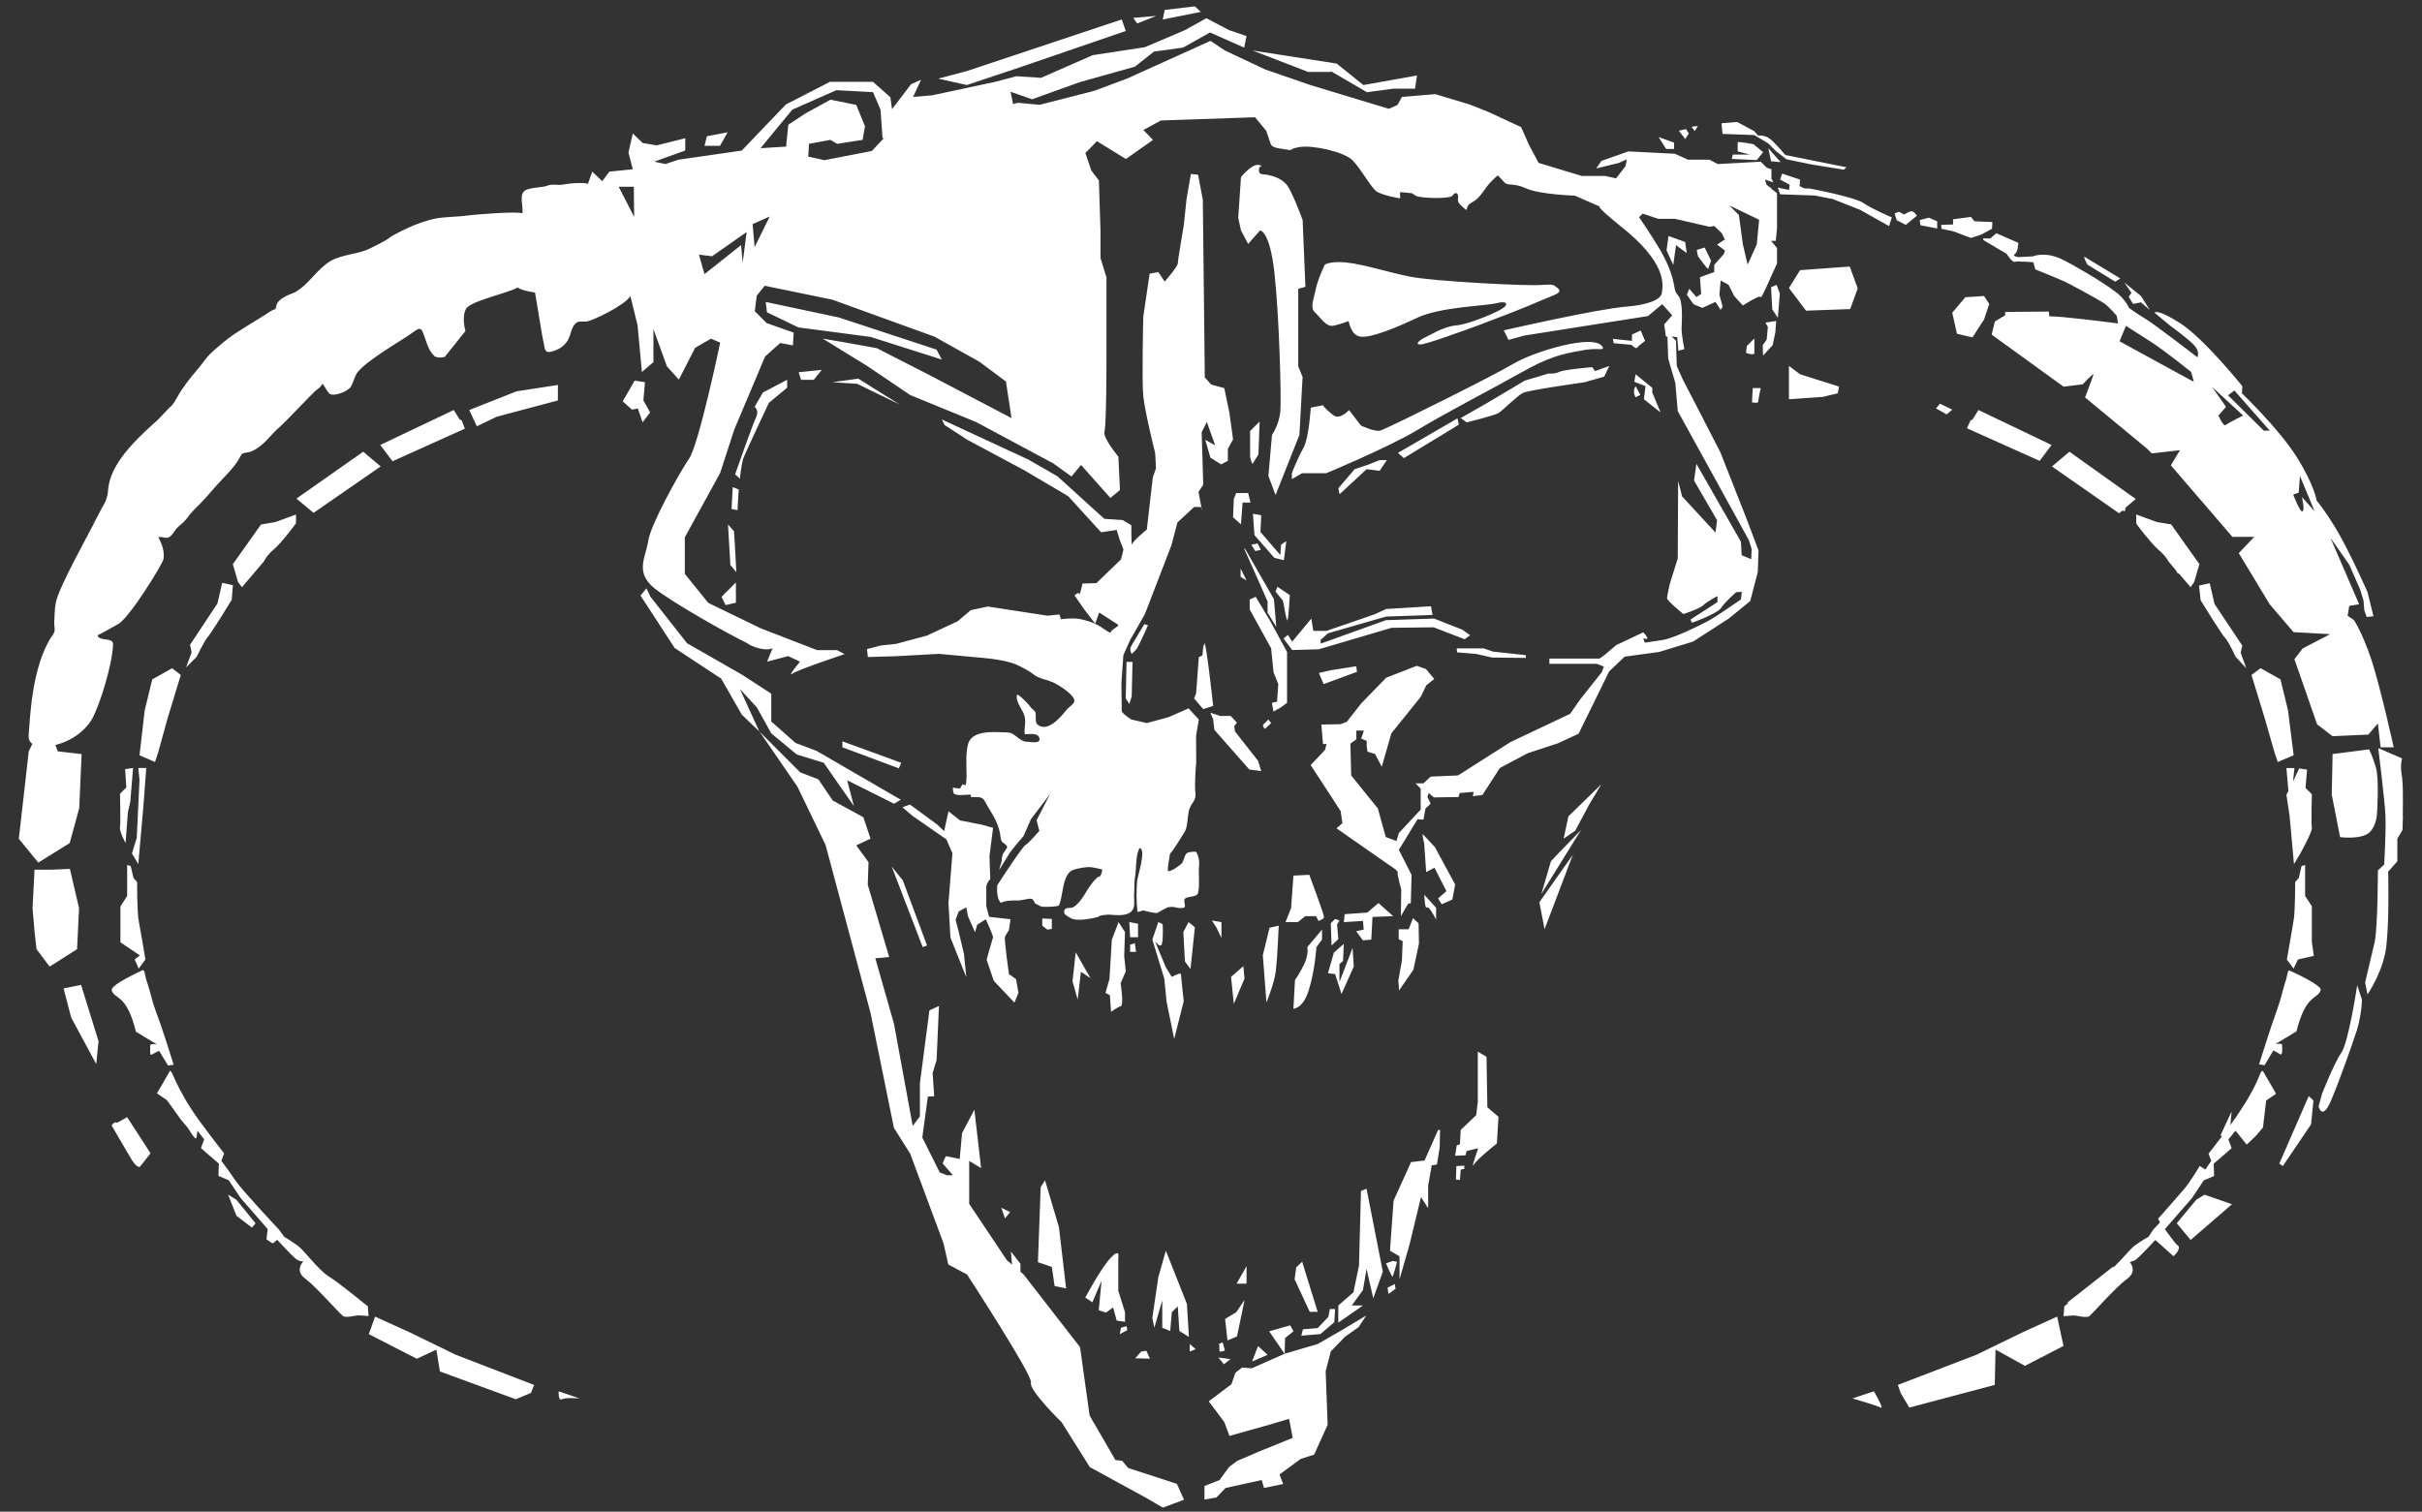 <?xml version="1.0" encoding="utf-8"?>
<!-- Generator: Adobe Illustrator 28.0.0, SVG Export Plug-In . SVG Version: 6.00 Build 0)  -->
<svg version="1.1" id="Layer_1" xmlns="http://www.w3.org/2000/svg" xmlns:xlink="http://www.w3.org/1999/xlink" x="0px" y="0px"
	 viewBox="0 0 50 31.213" style="enable-background:new 0 0 50 31.213;" xml:space="preserve">
<rect x="0" y="0" width="50" height="31.213" fill="#333333" stroke="none"/>
<style type="text/css">
	.st0{fill:#FFFFFF;}
</style>
<g id="App-Icon">
	<g id="MoH-App-Icon-01" transform="translate(-66, -214)">
		<g id="MoH-logo-skull" transform="translate(112, 260)">
			<path id="Shape" class="st0" d="M-25.254-20.841l-0.074-0.221l0.18,0.09L-25.254-20.841z M-25.722-28.97l-0.459-0.09
				l-0.238-0.189l-0.09,0.41l-0.148-0.139l-0.558-0.41l-0.156,0.057l0.213,0.18l0.697,0.484l0.123,0.287l-0.082,1.025l0.041,0.714
				l0.328,0.82l-0.049-0.484l-0.107-0.451l-0.066-0.254l0.066-0.172l0.156-0.082l0.033,0.18l0.148,0.336l0.041-0.156l0.18-0.115
				c0,0,0.164,0.353,0.148,0.377c-0.016,0.041-0.131,0.459-0.131,0.459l0.148,0.435l0.427,0.451l0.082-0.205l-0.049-0.279
				l-0.148-0.107c0,0-0.098-0.705-0.082-0.763c0.016-0.049,0.082-0.139,0.082-0.139l0.033-0.23l-0.443-0.049l-0.057-0.221v-0.386
				c0-0.09,0.082-0.172,0.082-0.172l-0.016-0.476l0.074-0.582L-25.722-28.97z M-22.711-15.689l-0.123-0.148l-0.139-0.016
				l-0.533-0.919l-0.197-1.411l-1.165-1.501l-0.066-0.057v-0.164l-0.197-0.254l0.025,0.271l-0.107-0.09l-0.779-1.165v-0.886
				l0.246,0.148l-0.139-1.206l-0.254,0.484l-0.049,0.533l-0.287-0.057l-0.066,0.148l0.213,0.246h-0.123l-0.148-0.057l-0.361-0.722
				l0.115-0.845l0.131-0.008l-0.033-0.476l0.082-0.271l0.049-1.116l-0.197,0.09l-0.197,1.509v0.681l-0.148,0.197l-0.386-2.108
				l-0.386-1.354l0.287-0.025l-0.443-1.493l0.016-0.468l-0.254-0.345l0.295-0.139l-0.148-0.443l-0.632-0.345l-0.295-0.435
				l-0.377-0.148l-0.837-0.837l0.779,1.132l0.582,1.206l0.927,3.462l0.484,2.379l0.336,0.533l0.689,1.854l0.098,0.435l0.386,0.205
				c0,0,1.362,2.092,1.321,2.231c-0.057,0.148,0.632,0.82,0.632,0.82l0.582,0.927l1.157,0.632l0.353,0.205l0.435-0.164l-0.148-0.328
				L-22.711-15.689z M-39.224-19.651c-0.221-0.148-0.484-0.517-0.623-0.623c-0.148-0.107-0.287-0.189-0.287-0.189l-0.107-0.148
				c0,0-0.763-0.812-0.902-1.017c-0.098-0.148-0.221-0.32-0.287-0.402l0.057-0.156c0,0-0.5-0.632-0.681-0.919
				c-0.197-0.304-0.312-0.55-0.361-0.664c-0.049-0.123-0.074-0.123-0.074-0.123l-0.271,0.468l0.205,0.139l0.295,0.41l0.139,0.164
				c0,0,0.156,0.263,0.172,0.213c0.016-0.057,0.025-0.156,0.025-0.156l0.139,0.18l-0.066,0.18l0.139,0.123l0.23,0.197l-0.008,0.254
				l0.213,0.09l0.246,0.369l0.558,0.64c0,0-0.025,0.18-0.025,0.205c0,0.016,0.131,0.09,0.131,0.09l0.09-0.074
				c0,0,0.279,0.304,0.377,0.386c0.09,0.074,0.164,0.057,0.164,0.057s-0.197,0.189,0.041,0.361c0.23,0.172,0.705,0.722,0.779,0.771
				c0.057,0.041,0.271-0.016,0.312-0.016c0.049,0,0.213,0.016,0.213,0.016l-0.016-0.205C-38.404-19.019-38.994-19.512-39.224-19.651
				z M-19.085-36.763c-0.123,0.213-0.246,0.533-0.246,0.533v0.123l0.213-0.123h0.5c0,0,1.247-0.517,1.87-0.886
				c0.607-0.369,1.567-0.861,2.133-1.181c0.574-0.328,0.861-0.394,1.23-0.459c0.369-0.082,0.517,0.016,0.468-0.082
				c-0.156-0.287-1.427,0.098-1.846,0.353c-0.418,0.246-2.338,1.206-2.723,1.37c-0.115,0.049-0.418-0.098-0.418-0.098l-0.246-0.32
				c0,0-0.197,0.221-0.336,0.098c-0.156-0.123-0.205-0.197-0.205-0.197l-0.246,0.049C-18.946-37.583-18.97-36.993-19.085-36.763z
				 M-18.773-32.104l0.098,0.23l0.689-0.254l-0.016-0.115l-0.525,0.082L-18.773-32.104z M-30.373-31.39l0.295,0.533l0.525,0.435
				l0.558,0.172l0.623,0.894l-0.139-0.533l0.968,0.484l0.139-0.082l-1.739-1.009l-0.435-0.164l-0.5-0.443v-0.574l-0.607-0.394
				l-1.132-0.648l-0.755-0.96l-0.082-0.172l-0.123,0.148l0.705,1.083l0.96,0.632l0.427,0.746l0.361,0.345l-0.402-0.878
				L-30.373-31.39z M-38.141-36.369l-0.361-0.304l-1.378,0.968l0.353,0.295L-38.141-36.369z M-37.534-18.486l-0.722-0.328
				l-0.131,0.361l0.993,0.509l0.402-0.189l0.074,0.451l1.567,0.574l0.312-0.131l0.066-0.164l-1.616-0.623L-37.534-18.486z
				 M-41.004-33.876l0.459-0.541c0,0,0.041-0.107,0.205-0.246c0.164-0.139,0.451-0.533,0.451-0.533v-0.18l-0.427,0.156l-0.295,0.049
				l-0.582,0.82l0.107,0.369L-41.004-33.876z M-41.939-32.44c0,0,0.139-0.287,0.205-0.377c0.082-0.082,0.517-0.796,0.517-0.796
				l0.025-0.304l-0.221-0.049l-0.098,0.427l-0.566,0.853l0.033,0.156l-0.115,0.312L-41.939-32.44z M-36.468-37.321l-0.041-0.016
				l-0.123-0.197l-1.518,0.722l0.254,0.336l1.493-0.673L-36.468-37.321z M-27.592-28.109l0.64,1.665l0.09-0.033l-0.5-1.345
				L-27.592-28.109z M-32.579-37.485l-0.139-0.246l0.033-0.377l-0.213-0.033l-0.246,0.427l0.189,0.172l0.123-0.025l0.098,0.287
				L-32.579-37.485z M-34.401-17.108c0.074-0.041,0.369-0.016,0.369-0.016l-0.435-0.148C-34.466-17.28-34.483-17.067-34.401-17.108z
				 M-36.312-37.534l0.156,0.336l0.41-0.197l1.263-0.336v-0.32l-0.853,0.131L-36.312-37.534z M-16.403-33.047l0.64,0.246
				l0.074-0.057l0.041-0.025l-0.164-0.115l-0.582-0.23l-0.993,0.033l-1.345,0.484l-0.008-0.074l0.156-0.139l1.198-0.345l0.96-0.033
				l-0.033-0.18l-0.927,0.057l-0.23,0.107l-1.001,0.345h-0.271l-0.041-0.254l-0.394,0.476l-0.09-0.139l-0.09,0.074l0.18,0.238
				l0.55-0.016l1.501-0.443L-16.403-33.047z M-21.439-18.175v0.082l0.123-0.049l-0.123-0.107V-18.175z M-21.423-25.992l0.09-0.861
				l-0.131-0.107l-0.107,0.205l0.033,0.607L-21.423-25.992z M-28.609-30.693v0.123l1.165,0.435l0.049-0.115L-28.609-30.693z
				 M-21.308-30.807l0.057-0.336l-0.213-0.23l-0.41,0.18l-0.451,0.123l-0.32-0.074c0,0-0.148-0.09-0.197-0.164
				c0-0.057-0.008-0.541-0.008-0.582l0.041-0.582l0.139-0.312l0.304-0.533l0.55-1.427l0.123-0.468l0.345-0.32h0.139l0.025,0.082
				l-0.074-0.394l0.098-0.148l-0.033-1.083l0.107-0.213l0.172,0.484l-0.205-0.115l0.107,0.369l0.221,0.139l0.139-0.074v-0.246
				l0.107-0.197l-0.074-0.541l-0.107-0.517l-0.271-0.074l-0.131-0.148l-0.041-3.667l-0.098-0.517l-0.148-0.016l-0.09,0.517
				l-0.057,0.541c0,0-0.123,0.714-0.123,0.788c0,0.066-0.271,0.377-0.271,0.377l-0.131-0.197l-0.18,0.033l-0.131,0.886
				c0,0-0.033,1.313,0,1.641c0.033,0.328,0.246,1.181,0.246,1.181l0.016,0.312l-0.066,0.189l-0.123,1.075
				c0,0-0.287,0.23-0.304,0.304c-0.016,0.082-0.016-0.394-0.016-0.394l-0.18-0.107l-0.377-0.025l-0.968-0.878l-0.599-0.345
				l-1.788-0.829l0.057,0.115l0.468,0.304l1.181,0.632l0.902,0.533l0.681,0.746l0.32-0.049l0.066,0.213l0.074,0.189l-0.049,0.205
				l-0.509,0.492l-0.287,0.008c0,0-0.057,0.263-0.066,0.213c-0.016-0.049-0.098,0.033-0.098,0.033l0.205,0.295l0.221,0.287
				l0.082-0.23l0.394,0.254c0,0-0.008,0.008-0.008,0.025l-0.123,0.09l-0.033,0.049c-0.098-0.041-0.18-0.123-0.271-0.164
				c-0.107-0.057-0.205-0.082-0.304-0.107c-0.164-0.049-0.443-0.008-0.443-0.008l-0.033-0.098l-0.246,0.025l-1.23-0.189
				l-0.353,0.074l-0.271,0.23l-0.632,0.295l-0.64,0.172l-0.312,0.033l-0.287,0.074l0.016,0.164l0.574-0.016l0.894-0.049l0.804,0.074
				c0,0,0.533,0.033,0.796,0.148c0.139,0.066,0.254,0.123,0.394,0.23c0.123,0.074,0.213,0.074,0.328,0.123
				c0.057,0.016,0.402,0.205,0.468,0.361c0.041,0.09-0.123,0.164-0.164,0.23c-0.123,0.156-0.386,0.459-0.591,0.295
				c-0.057-0.049-0.025-0.18-0.041-0.246c-0.016-0.057-0.082-0.074-0.107-0.123c-0.049-0.066-0.189-0.213-0.271-0.254
				c-0.049,0.131,0.098,0.295,0.139,0.41c0.057,0.156,0,0.246,0.016,0.41c0.082,0.008,0.271-0.041,0.304,0.082
				c0.033,0.131-0.189,0.074-0.271,0.074c-0.123-0.008-0.197-0.123-0.304-0.172c-0.074-0.033-0.164-0.016-0.263-0.025
				c-0.213-0.008-0.582-0.008-0.64,0.263c-0.066,0.271,0,0.566-0.041,0.829c-0.025-0.008-0.049,0-0.074-0.016
				c0,0.033-0.041,0.049-0.041,0.09c-0.025-0.008-0.123-0.008-0.148-0.025c-0.016,0.049,0.016,0.131,0.016,0.131
				c0.09,0.049,0.271,0.016,0.336,0.016c0.033,0,0,0.049,0.016,0.049c0.107,0.016,0.221-0.033,0.287,0.09
				c0.123,0.23,0.254,0.377,0.312,0.656c0.008,0.041,0.016,0.139,0.033,0.164c0.025,0.049,0.107,0.066,0.115,0.123
				c0,0.041-0.082,0.115-0.09,0.156c-0.025,0.057-0.016,0.123-0.033,0.18c-0.016,0.033-0.033,0.09-0.041,0.139l0.189-0.304
				c0.016-0.057,0.312-0.394,0.312-0.394l0.156-0.353l0.394-0.517l-0.279,0.541l0.057,0.221c0,0-0.221,0.254-0.279,0.287
				c-0.049,0.008-0.443,0.607-0.591,0.837c-0.008,0.139,0,0.279,0.074,0.361c0.098-0.049,0.213-0.049,0.328-0.049
				c0.107,0.008,0.23-0.049,0.312-0.033c0.049,0.025,0.057,0.09,0.074,0.098c0.082,0.033,0.09,0.066,0.18,0.066
				c0.098,0,0.23,0,0.304-0.025c0.09-0.189,0.066-0.558,0.238-0.705c0.057-0.049,0.23-0.074,0.287-0.082
				c0.139-0.025,0.254,0.016,0.369,0.041c0,0.09-0.057,0.18-0.074,0.148c-0.107,0.066-0.254,0.312-0.254,0.312
				s-0.139,0.254-0.271,0.32c-0.049,0.033-0.213-0.025-0.18,0.123c0,0.033,0.148,0.115,0.18,0.123
				c0.139,0.033,0.369-0.008,0.5-0.041c0.033-0.008,0.041-0.033,0.074-0.033c0.016-0.008,0.107-0.016,0.115-0.016
				c0.057-0.025,0.476,0.09,0.558-0.139c0.033-0.09,0-0.23,0.016-0.328c0-0.131,0-0.254,0.025-0.377
				c0.016-0.18,0.008-0.394,0.082-0.533c0.148,0.016-0.033,0.558-0.049,0.681c-0.016,0.197-0.016,0.435,0.008,0.632
				c0.057,0.008,0.098-0.033,0.123-0.025c0.041,0.008,0.246,0.066,0.287,0.049c0,0,0.271-0.156,0.238-0.115
				c0.123-0.033,0.164,0.041,0.312,0.008c0.049-0.008-0.016-0.148,0.016-0.18c0.057-0.074,0.271-0.016,0.279-0.148
				c0.033-0.164,0-0.369,0.016-0.541c0.016-0.107-0.033-0.263-0.066-0.287c-0.041,0-0.164,0-0.197,0.041
				c-0.041,0.041-0.057,0.18-0.107,0.213c-0.082,0.066-0.189,0.148-0.271,0.148c-0.016-0.016,0.025-0.271,0.041-0.361
				c0.049-0.033,0.279-0.41,0.312-0.468c0.057-0.098,0.049-0.353,0.09-0.459c0.057-0.148,0.139-0.164,0.123-0.328
				c-0.025-0.18,0.016-0.623,0.016-0.623L-21.308-30.807z M-22.014-26.509c0.033-0.107,0.016-0.41,0.016-0.41l-0.09-0.041
				l-0.123,0.361l0.246,0.804l0.049,0.484l0.156,0.763l0.197-0.779c0,0-0.057-0.509-0.057-0.558s-0.189,0.057-0.189,0.057
				l-0.123-0.197l-0.221-0.533C-22.153-26.566-22.047-26.411-22.014-26.509z M-28.281-38.182l-0.533,0.074l0.509,0.033l0.878,0.427
				L-28.281-38.182z M-14.967-39.642c-0.09,0.074-0.714,0.345-0.976,0.361c-0.263,0.025-0.541,0.205-0.632,0.246
				c-0.107,0.049-0.23,0.148-0.107,0.148c0.123,0,0.878-0.279,1.198-0.394c0.328-0.123,1.034-0.394,1.304-0.517
				c0.271-0.115,0.443-0.156,0.345-0.246c-0.098-0.074-0.074-0.09-0.32-0.074c-0.246,0.033-2.289-0.074-2.748-0.172
				c-0.476-0.098-0.714-0.189-1.165-0.271c-0.435-0.074-0.582,0.025-0.582,0.025s-0.156,0.32-0.197,0.55
				c-0.049,0.221-0.107,0.345,0,0.443c0.098,0.09,0.221,0.287,0.353,0.271c0.123-0.016,0.336-0.098,0.336-0.098
				s0.049,0.304,0.246,0.32c0.197,0.033,0.697-0.164,1.181-0.394c0.484-0.221,1.395-0.238,1.624-0.295
				C-14.885-39.798-14.861-39.716-14.967-39.642z M-20.02-42.596c-0.148-0.016-0.361,0.254-0.361,0.254l-0.057,0.837l0.057,0.263
				l0.148,0.279l0.246-0.279c0,0,0.197,0,0.295,0.861c0.098,0.861,0.148,2.609,0.123,2.879c-0.025,0.271-0.172,0.484-0.172,0.484
				l-0.074,0.845l0.148,0.394l0.492-1.239l0.066-1.198l-0.09-0.221v-1.6l0.148-0.041l-0.057-1.378c0,0-0.213-0.591-0.336-0.738
				c-0.131-0.139-0.279-0.172-0.394-0.197c-0.123-0.016-0.172,0-0.172-0.098C-20.02-42.596-19.881-42.563-20.02-42.596z
				 M-21.932-20.176l-0.156,0.55l-0.123,0.837l0.041,0.205l0.164-0.566v0.566l0.164,0.066l0.033-0.386l0.123-0.123l0.033,0.509
				l0.197,0.123l-0.041-0.681L-21.932-20.176z M-22.908-26.96l-0.139,0.361l-0.049,0.812l-0.082,0.287l0.09,0.049l0.025,0.345
				c0,0,0.139-0.107,0.197-0.115c0.074-0.016,0-0.476,0-0.476l0.107-0.246l-0.033-0.312l0.016-0.5L-22.908-26.96z M-24.286-26.821
				v-0.205l-0.197-0.008v0.148l0.107,0.082L-24.286-26.821z M-23.449-19.11l0.189-0.443l-0.057,0.607l0.148,0.049l0.148-0.107
				l0.074,0.271l0.172,0.025v-0.197l-0.139-0.443v-0.689c0,0,0.041-0.197-0.148,0c-0.197,0.197-0.533,0.829-0.533,0.829
				L-23.449-19.11z M-22.67-26.648h0.164v-0.279l-0.18-0.033L-22.67-26.648z M-24.573-19.938l0.287,0.098l0.057,0.394l0.238,0.049
				l-0.148-1.263l-0.287-0.968l-0.09,0.139L-24.573-19.938z M-22.67-26.493v0.148h0.123l-0.025-0.18L-22.67-26.493z M-23.859-25.738
				l0.107,0.377l0.066-0.574l0.197,0.131l-0.304-0.533L-23.859-25.738z M-22.334-18.109l-0.107,0.016l-0.123,0.139l0.304,0.008
				L-22.334-18.109z M1.234-31.333l-0.156-0.64l-0.41-0.23L0.48-32.063l0.271,0.886l0.205,0.714l0.066,0.197l0.328-0.139
				L1.234-31.333z M-3.647-36.812l-1.509-0.722l-0.123,0.197l-0.041,0.016l-0.074,0.164l1.501,0.673L-3.647-36.812z M-5.041-39.404
				l0.107-0.32l-0.107-0.164l-0.386,0.025l-0.271,0.32l0.098,0.435l0.32,0.074L-5.041-39.404z M-9.438-42.669l0.197,0.016
				l-0.254-0.287L-9.438-42.669z M-41.291-21.333l0.172,0.435l0.32,0.246l0.074-0.09l-0.394-0.484L-41.291-21.333z M-3.278-36.673
				l-0.361,0.304l1.386,0.968l0.066-0.057l0.049,0.016c0,0,0.016-0.033,0.016-0.074l0.213-0.18L-3.278-36.673z M-5.812-37.444
				l0.115-0.098l-0.254-0.123l-0.082,0.098L-5.812-37.444z M-9.783-43.211l0.287,0.172l0.164,0.164l0.213,0.164l0.517,0.107
				l0.664,0.107l0.057-0.049l-1.263-0.254c0,0-0.213-0.254-0.32-0.336c-0.107-0.082-0.246-0.066-0.246-0.066l-0.074-0.09
				l-0.353-0.189l-0.32,0.025v0.041l0.016,0.18L-9.783-43.211z M-6.009-41.283v-0.148l-0.172-0.074l-0.189,0.049l0.016,0.107
				L-6.009-41.283z M-5.681-41.226l0.369,0.139l0.205-0.066l0.23-0.123l0.008-0.139l-0.369-0.016l-0.074-0.09l-0.369,0.049v0.107
				l-0.246,0.008l0.008,0.082L-5.681-41.226z M2.153-30.43v0.066l-0.016,0.771l0.172,0.878c0,0,0.418,0.057,0.599-0.09
				c0.164-0.148,0.164-0.418,0.164-0.418s0.049-0.689-0.025-0.935c-0.074-0.246-0.139-0.369-0.139-0.369L2.153-30.43z
				 M-4.902-41.086l0.115-0.098l0.451,0.197c0,0,0,0.18-0.066,0.23c-0.074,0.049,0.074,0.066,0.074,0.066l0.295-0.016
				c0,0,0.246-0.107,0.591,0.057c0.197,0.09,0.82,0.451,1.099,0.664c0.213,0.148,0.295,0.345,0.295,0.345s0.131,0.098,0.361,0.238
				c0.23,0.148,1.05,0.779,1.05,0.779s0.057-0.107-0.057-0.238c-0.115-0.131-0.5-0.41-0.5-0.41l-0.328-0.271
				c0,0,0.033-0.098,0.525,0.213c0.5,0.32,1.288,1.304,1.288,1.304l-0.008,0.148c0,0,0.755,0.722,1.124,1.304
				c0.377,0.599,0.418,0.911,0.418,0.911s0.123,0.131,0.386,0.558s0.664,1.329,0.664,1.329l0.123,0.5L2.858-33.26L2.809-33.4
				l-0.016-0.197l-0.066-0.221l-0.23-0.525l-0.386-0.55l0.591,1.37L2.498-33.49l-0.033,0.205l0.131,0.09c0,0,0.164,0.238,0.361,0.82
				c0.189,0.582,0.459,1.805,0.459,1.805H3.146l-0.057-0.492l-0.197,0.23l-0.738,0.033l-0.32-0.246l-0.468-1.345l0.172-0.221
				l0.566-0.295l-0.755-0.041l-0.492-0.574l-0.64-1.058l0.32-0.336H0.086l-1.271-1.477l0.189-0.312l-0.582,0.066l-0.098-0.098
				l-1.28-1.058c0,0,0.148-0.386,0.172-0.468c0.025-0.066-0.221,0.197-0.221,0.197l-0.394,0.049l-1.485-1.075l0.066-0.271
				l0.205-0.123h0.008c0-0.049,0-0.074,0-0.074l0.902-0.008l0.008,0.098c0.09,0,0.189,0.008,0.279,0.016
				c0.517,0.049,1.14,0.131,1.14,0.131l-0.025-0.156c0,0-0.18-0.213-0.279-0.271c-0.098-0.066-0.788-0.443-0.829-0.451
				c-0.049-0.025-0.574-0.238-0.574-0.238l-0.041-0.148c0,0-0.336-0.025-0.386-0.008c-0.057,0.008-0.164-0.164-0.164-0.164
				l-0.484-0.287v-0.033h0.156V-41.086z M1.341-35.787c0,0,0.123,0.32,0.18,0.345c0.074,0.016,0-0.295,0-0.295l0.263,0.295
				l-0.304-0.73l-0.025,0.345L1.341-35.787z M-0.004-37.838l0.738,0.73h0.123l-0.73-0.829L-0.004-37.838z M-0.333-38.01l0.287,0.41
				l-0.156,0.18c0,0,0.098,0.23,0.148,0.197c0.049-0.041,0.361-0.197,0.361-0.197L-0.333-38.01z M-2.244-38.953l1.247,0.681
				l0.287,0.156l-0.057-0.205c0,0-0.541-0.435-0.82-0.615c-0.279-0.18-0.525-0.336-0.525-0.336L-2.244-38.953z M-2.334-40.184
				l0.107-0.066l-0.746-0.451c0,0.057,0.066,0.164,0.066,0.164L-2.334-40.184z M-2.055-39.872l0.09,0.148l0.164-0.033l0.18,0.156
				l-0.18-0.287l-0.345-0.279l0.148,0.213L-2.055-39.872z M1.439-26.189l0.328-0.074L1.726-26.55v-0.738l-0.139-0.213v-0.64
				l-0.074,0.025l-0.057,0.246l-0.074,0.082c0,0,0,0.64-0.033,0.796c-0.025,0.164-0.139,0.804-0.139,0.804L1.349-26L1.439-26.189z
				 M1.267-29.15l0.09,0.993l0.131-0.221l0,0c0.115-0.205,0.254-0.484,0.238-0.533c-0.016-0.074,0-0.689,0-0.689l-0.131-0.131
				l0.033-0.377l-0.164-0.025l-0.123,0.263v-0.025l0.025-0.246H1.201l0.041,0.476l-0.041,0.074L1.267-29.15z M-1.448-34.655
				c0.164,0.139,0.213,0.246,0.213,0.246l0.139,0.164l0.057,0.09l0.016-0.008l0.246,0.287l0.074-0.107l0.107-0.369l-0.582-0.82
				l-0.295-0.049l-0.427-0.156v0.18C-1.908-35.188-1.604-34.794-1.448-34.655z M-18.437-27.026l-0.09,0.09l0.016,0.459l0.139-0.131
				l-0.025-0.304l0.049-0.082L-18.437-27.026z M-0.054-32.817c0.074,0.09,0.205,0.377,0.205,0.377l0.221,0.238l-0.115-0.32
				l0.033-0.148l-0.574-0.861l-0.098-0.427l-0.221,0.049l0.033,0.304C-0.57-33.613-0.136-32.891-0.054-32.817z M-43.58-22.818
				c-0.066-0.033-0.115,0.057-0.115,0.057s0.328,0.566,0.418,0.714c0.09,0.139,0.156,0.164,0.18,0.123
				c0.008-0.016,0.016-0.025,0.025-0.033l0.18-0.23l-0.484-0.746L-43.58-22.818z M-43.408-28.593l0.049-0.64l0.049-0.213
				l0.057-0.697l-0.164,0.025l0.025,0.377l-0.131,0.131c0,0,0.016,0.615,0,0.689C-43.539-28.831-43.408-28.593-43.408-28.593z
				 M-42.53-23.999l0.115-0.016c0,0-0.246-0.796-0.361-1.083c-0.107-0.295-0.115-0.41-0.18-0.599
				c-0.066-0.18-0.049-0.279-0.098-0.271c-0.049,0.025-0.673,0.304-0.64,0.418c0.066,0.197,0.304,0.057,0.5,0.853l0.435,0.263
				c0,0-0.139-0.025-0.139,0.016c0,0.049-0.016,0.213,0.025,0.197c0.057-0.033,0.156-0.082,0.156-0.082L-42.53-23.999z
				 M-44.368-27.247l-0.189-0.812l-0.377,0.016h-0.353l-0.041,0.796l0.041,0.484l0.041,0.361l0.271,0.361l0.566-0.361
				L-44.368-27.247z M-44.687-25.59l0.156,0.599l0.517,0.96l0.049-0.468l-0.361-1.165L-44.687-25.59z M-43.276-28.379l0.131,0.221
				l0.107-1.214l0.057-0.771h-0.164l0.025,0.246l-0.057,1.198L-43.276-28.379z M-43.137-26l0.139-0.189c0,0-0.107-0.64-0.139-0.804
				c-0.033-0.156-0.033-0.796-0.033-0.796l-0.074-0.082l-0.057-0.246l-0.074-0.025v0.64l-0.139,0.221v0.738l0.402,0.271
				l-0.107,0.082L-43.137-26z M-42.735-30.463l0.197-0.714l0.271-0.886l-0.18-0.139l-0.41,0.23l-0.156,0.64l-0.107,0.927l0.32,0.139
				L-42.735-30.463z M-10.948-43.399l-0.131,0.016l0.066,0.09L-10.948-43.399z M-11.44-42.924v-0.131l-0.32-0.115l0.156,0.246
				H-11.44z M-11.136-43.244l-0.057-0.09l-0.148,0.033l0.131,0.172L-11.136-43.244z M-30.98-43.268l-0.427,0.082l-0.049,0.197h0.32
				L-30.98-43.268z M-10.25-42.719l0.517,0.025l0.131-0.164l-0.197-0.164c0,0-0.287-0.057-0.328-0.041v0.189l0.254,0.066h-0.353
				L-10.25-42.719z M-18.527-44.531l0.746,0.435l0.55-0.074h0.443l0.041-0.271l-1.107,0.197l-0.55-0.443l-1.739-0.271l1.148,0.443
				h0.468V-44.531z M-21.333-45.869l-0.623,0.074l-0.041,0.197l0.788-0.156L-21.333-45.869z M-24.934-44.614l2.174-0.746
				l-0.082-0.238l-3.199,1.066l-0.591,0.156l0.591,0.131L-24.934-44.614z M-22.129-45.672l-0.476,0.041l0.082,0.115L-22.129-45.672z
				 M-22.883-18.453l0.156-0.082l-0.016-0.082l-0.115,0.033L-22.883-18.453z M-9.43-40.307c0,0-0.221,0.509-0.221,0.443
				c0-0.066-0.369,0.172-0.369,0.172l-0.18-0.197l-0.115-0.23l-0.164-0.09l-0.025,0.295l0.066,0.246l-0.041,0.066l-0.107-0.164
				l-0.271,0.123l-0.18-0.074l-0.139-0.197l0.049-0.123l0.148,0.172l0.098-0.066l-0.025-0.345l0.295-0.107v-0.148l0.197-0.221
				l0.025-0.074l-0.164-0.123l0.148-0.098h0.016l-0.066-0.139l-0.156-0.148l-0.098,0.016l-0.714-0.164h-0.345l-0.32-0.107
				l-0.074,0.074c0,0,0.238,0.345,0.443,0.689c0.197,0.353,0.254,0.558,0.295,0.804c0.025,0.115,0.107,0.123,0.123,0.254
				c0.041,0.18,0.016,0.476,0.016,0.55c0,0.148,0.057,0.427,0.057,0.427l-0.123,0.033l-0.025-0.279l-0.115-0.016l0.09,0.09
				l0.016,0.517l0.123,0.279l0.336,0.648l0.443,0.861l0.533,1.354l0.254,0.673l-0.016,0.443l-0.156,0.599l-0.443,0.361l-0.738,0.476
				l-0.697,0.213l-0.714,0.098l-0.32,0.304l-0.632,1.288l-0.427,0.197l-0.623,0.205l-0.574,0.304l-0.361,0.558l-0.197,0.025
				l0.016-0.09l-0.287,0.025l-0.025,0.082l-0.509,0.008l-0.107-0.09l-0.025,0.082l0.066,0.139l-0.107,0.098l-0.041,0.23
				l-0.123-0.008l-0.386,0.632l0.263,0.517l-0.016,0.582l-0.057,0.016l-0.148,0.254l0.008-0.55c0,0-0.09-0.328-0.074-0.345
				c0.033-0.033-0.18-0.164-0.18-0.164l-1.083-0.755l0.123-0.107c0,0-0.041-0.254-0.033-0.238c0.016,0.016-0.623-0.96-0.623-0.96
				l0.295-0.312l0.033-0.123h-0.074l-0.033-0.402l0.394-0.008l0.131-0.049l0.295-0.377l0.517-0.533l0.632-0.246l0.189,0.066
				l0.172,0.205l-0.164,0.131l-0.115,0.238l-0.607,0.755l-0.197,0.689l-0.139-0.263l-0.156-0.049l-0.016-0.107v-0.115l-0.115-0.049
				l0.057-0.164h-0.156v0.18l-0.123,0.09l0.016,0.656l0.55,0.681l0.164,0.591l0.221,0.082l0.049-0.164l0.451-0.484v-0.435
				l-0.107-0.107h0.164l0.148-0.139l0.566-0.025l1.083-0.689l1.23-0.582l0.213-0.304l0.443-0.558l0.041-0.115l-0.148-0.057h-0.976
				v-0.107h1.034l0.115-0.082l0.23-0.197l0.558-0.263c0,0,0.057,0.049,0.082,0.107c0.033,0.049-0.082,0.016-0.082,0.016l0.033,0.09
				c0,0,0.164-0.025,0.377-0.057c0.213-0.033,0.755-0.295,0.935-0.394c0.18-0.098,0.673-0.443,0.673-0.443l0.016-0.156l-0.115,0.008
				c0,0-0.23,0.197-0.32,0.336c-0.107,0.123-0.591,0.295-0.591,0.295l-0.033-0.066l0.558-0.361v-0.123c0,0-0.213,0.107-0.295,0.189
				c-0.09,0.082-0.41,0.18-0.41,0.18s-0.336-0.271-0.336-0.328c0-0.049,0.057-0.295,0.057-0.295l0.164-0.525l0.008-1.6l0.082,0.32
				l0.689,0.746l0.033-0.254l-0.476-0.82l0.049-0.345l0.919,1.608l0.016,0.279l0.197,0.082l0.008-0.213l-0.057-0.18l-1.468-2.666
				l-0.049-0.574l-0.148-0.509l-0.016-0.451l-0.033-0.008l-0.033-0.246l0.164-0.189l-0.205-0.23l-0.295,0.246l-2.551,0.402
				l-0.328,0.09l-0.098-0.197c0,0,1.92-0.443,2.551-0.492c0.394-0.033,0.697-0.131,0.714-0.287c0.025-0.18,0.098-0.623-0.861-1.378
				c-0.566-0.459-0.41-0.394-0.41-0.394l-0.525-0.23c0,0-0.73-0.025-1.001-0.148c-0.271-0.123-0.377-0.049-0.451-0.123
				c-0.066-0.074-0.139-0.148-0.139-0.148s-0.049,0.033-0.18,0.172c-0.123,0.148-0.189,0.304-0.369,0.394
				c-0.164,0.098-0.025,0.213-0.164,0.098c-0.139-0.123-0.107-0.123-0.107-0.221s-0.074-0.098-0.115-0.025
				c-0.049,0.074-0.689,0.057-0.763,0l-0.074-0.049l-0.246-0.025v0.131c0,0-0.361-0.057-0.492-0.148
				c-0.123-0.098-0.32-0.468-0.492-0.64c-0.164-0.172-0.829-0.32-1.099-0.271c-0.271,0.049-0.082,0.082-0.271,0.049
				c-0.197-0.025-0.304-0.049-0.32-0.123c-0.025-0.074-0.09-0.263-0.09-0.263l-0.23-0.279l-1.944,0.066l-0.361,0.197l0.197,0.205
				l-0.558,0.394l-0.599-0.369l-0.238,0.246l0.123,0.361l0.156,0.205l0.033,1.042v0.558l0.123,0.402v1.731c0,0,0,1.329-0.041,1.452
				c-0.041,0.123,0.287,0.517,0.287,0.517l0.033,0.689l-0.197,0.164l-0.607-0.681l-0.197,0.238l-0.377-0.271l-1.591-0.853
				l-1.362-0.558l-0.886-0.599l-0.919-0.566l0.476,0.082l0.64,0.115l1.091,0.558l1.69,0.886l-0.115-0.755l-0.55-0.41l-0.927-0.517
				l-2.108-0.763l-1.395-0.287l-0.164,0.205l-0.041,0.32l0.246,0.246l0.558,0.197l-0.016,0.263l-0.263-0.049l-0.312,0.279
				l-0.64,1.518l-0.287,0.886l-0.73,1.329v0.755l0.484,0.599l1.083,0.525l1.165,0.451h0.41l0.156,0.082c0,0-0.96,0.32-1.075,0.402
				c-0.123,0.082,0.156-0.246,0.156-0.246l-0.246-0.115l-0.435,0.115l0.115-0.279c0,0-0.148,0.09-0.484-0.074
				c-0.016-0.016-0.025-0.016-0.049-0.033c-0.386-0.189-1.534-0.829-1.92-1.14c-0.394-0.328-0.164-0.64-0.115-0.968
				c0.041-0.32,0.64-1.403,0.837-1.69c0.205-0.279,0.648-2.404,0.648-2.404l-0.189-0.082l-0.328,0.189l-0.336,0.656l-0.246-0.271
				l-0.279-0.771v0.681l-0.238,0.205l-0.09-0.968l-0.148-0.599c-0.123,0.197-0.796,0.517-0.911,0.525
				c-0.123,0.008-0.18-0.033-0.263,0.09c-0.074,0.131-0.066,0.271-0.18,0.377c-0.074,0.082-0.164,0.123-0.279,0.156
				c-0.148,0.033-0.131-0.074-0.156-0.18c-0.033-0.123-0.156-0.927-0.18-1.042c0,0-0.32-0.049-0.353-0.107
				c-0.205,0.123-0.993,0.279-1.075,0.451c-0.09,0.18-0.008,0.451-0.008,0.451l-0.427,0.533c0,0-0.139,0.041-0.213-0.016
				c-0.139-0.131-0.164-0.304-0.23-0.468c-0.057-0.164-0.123-0.082-0.246,0c-0.139,0.107-0.96,0.574-1.124,0.82
				c-0.057,0.09-0.074,0.197-0.131,0.287c-0.057,0.09-0.361,0.213-0.443,0.131c-0.049-0.057-0.09-0.139-0.139-0.205
				c-0.016,0.066-0.09,0.107-0.148,0.156c-0.066,0.057-0.632,0.656-0.738,0.746c-0.164,0.139-0.271,0.312-0.459,0.435
				c-0.074,0.049-0.139,0.082-0.221,0.09c-0.115,0.016-0.098,0.033-0.156,0.131c-0.115,0.197-0.287,0.353-0.443,0.525
				c-0.156,0.18-0.32,0.369-0.492,0.533c-0.057,0.057-0.107,0.123-0.156,0.189c-0.057,0.074-0.139,0.123-0.197,0.189
				c-0.049,0.057-0.107,0.172-0.18,0.189c-0.057,0.016-0.123-0.025-0.197-0.008c0.074,0.139,0.131,0.287,0.107,0.451
				c-0.025,0.115-0.689,1.189-0.927,1.337c-0.148,0.082-0.287,0.164-0.435,0.238c0.041,0.139,0.336,0.025,0.32,0.197
				c-0.016,0.41-0.271,1.239-0.435,1.534c-0.197,0.32-0.517,0.476-0.755,0.533l0.049,0.131l0.492,0.057l-0.049,1.116l-0.197,0.722
				l-0.648,0.402l-0.402-0.492l0.205-1.805l0.074-0.156c-0.049-0.033-0.09-0.09-0.074-0.205c0.025-0.287,0.057-1.403,0.484-2.026
				c0.082-0.107,0.041-0.148,0.041-0.271c0.008-0.139,0.008-0.271,0.033-0.41c0.057-0.32,0.705-1.46,0.829-1.723
				c0.049-0.09,0.09-0.172,0.139-0.263c0.082-0.131,0.107-0.238,0.115-0.377c0.057-0.509,0.541-0.976,0.911-1.313
				c0.131-0.107,0.238-0.238,0.353-0.353c0.09-0.074,0.107-0.131,0.164-0.221c0.107-0.197,0.271-0.402,0.427-0.582
				c0.082-0.098,0.156-0.213,0.246-0.304c0.148-0.139,0.312-0.279,0.476-0.394c0.197-0.131,0.402-0.254,0.599-0.377
				c0.074-0.041,0.221-0.156,0.279-0.156c0.016-0.09,0.025-0.131,0.082-0.18c0.09-0.082,0.205-0.123,0.312-0.164
				c0.295-0.164,0.451-0.476,0.738-0.648c0.23-0.139,0.582-0.139,0.82-0.263c0.139-0.074,0.304-0.139,0.435-0.246
				c0,0,0.221-0.123,0.32-0.164c0.189-0.09,0.394-0.164,0.591-0.205c0.23-0.041,0.468-0.033,0.689-0.066
				c0.131-0.016,1.001-0.09,1.107-0.041c0.025-0.139-0.074-0.377,0.049-0.468c0.09-0.066,0.353-0.066,0.451-0.098
				c0.131-0.057,0.221,0,0.361-0.033c0.156-0.025,0.287-0.033,0.435-0.025c0.016,0.008,0.041,0.008,0.057,0.016l0.09-0.254
				l0.205,0.197l0.148-0.197l0.484-0.049l-0.09-0.345l0.09-0.394l0.205,0.197l0.287,0.049l0.591-0.148v0.254l-0.64,0.23l0.23,0.049
				l0.271-0.09l0.345-0.049l0.96-0.139l0.911-0.952l0.911-0.468h0.886l0.361,0.32l0.033,0.246l0.394-0.517l0.205-0.09l-0.164,0.353
				l0.394-0.033l1.304-0.279l0.435-0.115l0.509,0.033l1.066-0.468l1.075-0.164l0.829-0.353l0.443-0.246l0.468,0.246l0.361,0.123
				l-0.049,0.238l-0.705-0.312l-0.558,0.312l-0.599,0.082l-0.394,0.312l-1.14,0.32l-0.984,0.353l-0.443-0.156l0.049,0.238v0.016
				l0.107-0.025l0.443,0.041l1.124-0.287l0.681-0.254l1.723-0.779l0.295,0.197l0.837,0.394l0.927,0.32l1.624,0.492l0.18-0.082
				l0.09-0.164l0.689-0.057l0.705,0.213l0.377,0.148l0.689,0.32l0.164,0.369l0.197,0.369l0.894,0.271h0.484l0.221,0.049l0.197-0.254
				l0.025-0.139l-0.164,0.074l-0.468,0.115l0.107-0.156l0.558-0.197l0.96,0.049l0.271,0.123h0.443l0.172,0.09l0.886-0.049
				l0.123,0.123l0.098,0.033v0.197l0.041,0.074l-0.172-0.057l0.025,0.098l0.066,0.057l0.057,0.025l-0.041-0.008l0.139,0.107v0.714
				l-0.025,0.271h-0.098l0.123,0.148v0.32L-9.43-40.307z M-32.908-41.521l-0.008-0.623h-0.312L-32.908-41.521z M-30.586-41.209
				l-0.714,0.5l-0.271-0.033l0.115,0.402l0.755-0.599l0.033,0.361L-30.586-41.209z M-30.11-41.529l-0.353,0.156l0.041,0.476
				L-30.11-41.529z M-27.748-43.153l-0.033,0.008l-0.041-0.591l-0.156-0.361l-0.755-0.041l-0.911,0.402l-0.656,0.796l0.533-0.033
				v-0.049l0.041-0.402l0.361-0.238l0.509-0.279l0.533,0.107l0.18,0.443l-0.049,0.279l-0.525,0.082l-0.139-0.082l-0.443,0.082
				l-0.016,0.263l0.336,0.074l0.976-0.189L-27.748-43.153z M-9.684-41.463l-0.615-0.295l0.197,0.197l0.082,0.607l0.098,0.418
				l0.189-0.418L-9.684-41.463z M-11.555-41.127l-0.041,0.295l0.139,0.304l0.057-0.41l0.221,0.164l-0.033-0.23L-11.555-41.127z
				 M-9.701-37.715c0-0.049,0.049-0.271,0.049-0.271h-0.164l-0.016,0.295C-9.824-37.698-9.701-37.657-9.701-37.715z M-29.2-38.158
				l0.164-0.205l-0.476,0.049l0.049,0.156H-29.2z M-10.734-40.454c0.016-0.041,0.057-0.164,0.057-0.164l-0.131-0.271l-0.164,0.049
				l0.025,0.131C-10.948-40.717-10.742-40.413-10.734-40.454z M-17.133-25.754l0.016,0.205l0.295-0.427l0.115-0.541l-0.008-0.418
				l-0.115-0.107l-0.09,0.23h-0.205v0.205l0.082,0.041l-0.016,0.402L-17.133-25.754z M-12.235-38.272l-0.025,0.156l0.23,0.09
				l-0.033,0.271l0.345,0.271l-0.172-0.41v-0.098L-12.235-38.272z M-12.309-39.093v0.131l-0.394-0.041l0.016,0.09l0.369,0.033
				c0,0,0.09,0.098,0.115,0.057c0.025-0.033,0.164-0.139,0.164-0.139l-0.09-0.213L-12.309-39.093z M-12.235-37.797l0.098-0.049
				l-0.098-0.18C-12.309-37.911-12.235-37.797-12.235-37.797z M-9.783-38.707v-0.304l-0.156,0.156l-0.016,0.139
				C-9.955-38.707-9.783-38.658-9.783-38.707z M-15.312-24.179l-0.18-0.107v1.034l-0.033,0.279l-0.32,0.304l-0.016,0.295
				l-0.066,0.025l-0.033,0.213l0.213-0.008l0.025-0.09l0.238-0.057c0,0-0.164,0.468-0.09,0.336c0.074-0.115,0.476-0.435,0.476-0.435
				l0.033-0.55l-0.23-0.197L-15.312-24.179z M-15.943-21.644l0.082,0.008l0.016-0.213l0.074-0.016v-0.066l-0.164,0.008
				C-15.935-21.915-15.943-21.644-15.943-21.644z M-13.72-28.683l0.238-0.164l0.295-0.55l0.246-0.41l-0.681,0.664L-13.72-28.683z
				 M-16.542-27.264c0.049-0.033,0.189,0.254,0.189,0.254v-0.246l-0.246-0.271C-16.591-27.518-16.591-27.223-16.542-27.264z
				 M-16.632-28.781c0,0.074,0.033,0.197,0.033,0.197l0.041,0.591l0.172-0.09l0.246,0.484l-0.172,0.148l0.074,0.123l0.221-0.098
				l0.057-0.312l-0.418-0.771L-16.632-28.781z M-13.983-28.215l-0.197,0.673l0.82-1.321l-0.517,0.533L-13.983-28.215z
				 M-14.114-26.813l0.582-1.534l-0.689,0.976L-14.114-26.813z M-13.515-28.363l0.033-0.09l-0.041,0.107L-13.515-28.363z
				 M-26.558-38.576l-0.107-0.205l-2.018-0.664l-1.509-0.32l0.025,0.213l0.648,0.312l1.493,0.197L-26.558-38.576z M0.635-23.769
				c-0.049,0.123-0.164,0.369-0.361,0.664c-0.057,0.09-0.139,0.213-0.23,0.336c0.016-0.131,0.025-0.279,0.025-0.279l-0.23,0.492
				c0,0,0.016,0.008,0.033,0.016c-0.148,0.197-0.279,0.361-0.279,0.361l0.057,0.148c-0.033,0.049-0.074,0.107-0.123,0.18
				l-0.115-0.074c0,0-0.238,0.394-0.336,0.492c-0.09,0.107-0.525,0.599-0.525,0.599l0.041,0.074
				c-0.082,0.09-0.139,0.148-0.139,0.148l-0.098,0.148c0,0-0.148,0.082-0.295,0.189c-0.09,0.074-0.254,0.279-0.427,0.443
				l-0.008-0.016l-0.96,0.755l0.041-0.008c-0.057,0.049-0.09,0.074-0.09,0.074l-0.016,0.205c0,0,0.164-0.016,0.221-0.016
				c0.041,0,0.246,0.057,0.312,0.016c0.066-0.057,0.55-0.607,0.779-0.771c0.213-0.156,0.074-0.328,0.049-0.353l0.025,0.008
				l0.016-0.016c0.033-0.008,0.074-0.016,0.115-0.057c0.098-0.082,0.377-0.386,0.377-0.386l0.377,0.336c0,0,0.197-0.18,0.066-0.238
				c-0.016-0.008-0.246-0.32-0.246-0.32l0.558-0.64l0.246-0.369l0.213-0.09L-0.3-21.973l0.23-0.197l0.139-0.123l-0.066-0.18
				l0.148-0.18l0.23,0.287l0.197-0.189l0.139-0.164l0.066-0.558l0.205-0.139l-0.271-0.468C0.701-23.892,0.676-23.892,0.635-23.769z
				 M-4.254-18.486l-0.943,0.459l-1.624,0.623l0.057,0.164l0.18,0.304l1.764-0.468l0.016-0.73l0.607,0.336l0.796-0.41l-0.131-0.607
				L-4.254-18.486z M-0.661-21.226l-0.402,0.484l0.287,0.345l0.853-0.738l-0.566-0.197L-0.661-21.226z M-6.428-41.546
				c0,0-0.066-0.107-0.123-0.09C-6.6-41.628-6.69-41.57-6.69-41.57l-0.107-0.057l-0.09,0.033l0.041,0.139l0.189,0.098L-6.428-41.546
				z M2.333-24.261c-0.139,0.197-0.394,0.837-0.394,0.837l-0.074,0.271c0,0,0.074,0.295,0.246-0.098s0.443-1.165,0.55-1.493
				C2.76-25.09,2.76-25.361,2.76-25.361l-0.098-0.295C2.662-25.656,2.481-24.458,2.333-24.261z M-8.692-42.112
				c-0.049,0.025-0.156-0.049-0.156-0.049l0.008-0.131l-0.369-0.123l-0.041,0.123l0.197,0.107l-0.016,0.107l-0.23-0.049l0.049,0.139
				l0.714,0.025l0.377,0.074l0.558,0.221l0.599,0.336l0.057-0.18c0,0-0.41-0.172-0.599-0.304
				C-7.724-41.931-8.667-42.12-8.692-42.112z M3.589-29.946c-0.049-0.263,0-0.394,0-0.394l-0.492-0.213c0,0,0.131,1.05,0.148,1.378
				c0.016,0.312-0.025,1.025-0.025,1.025l-0.131,0.123c0,0,0,1.157-0.066,1.477c-0.074,0.32-0.197,0.837-0.197,0.837l0.049,0.246
				c0,0,0.353-0.509,0.394-1.05c0.057-0.541,0.033-1.485,0.033-1.485l0.189-0.213v-0.468l0.107-0.18l0.008-0.287
				C3.597-29.15,3.621-29.684,3.589-29.946z M1.267-25.959c-0.049-0.016-0.033,0.082-0.098,0.263
				c-0.057,0.189-0.074,0.304-0.18,0.599c-0.107,0.287-0.353,1.075-0.353,1.075l0.115,0.016l0.18-0.304c0,0,0.098,0.049,0.148,0.082
				c0.049,0.016,0.033-0.148,0.033-0.197c0-0.041-0.139-0.016-0.139-0.016l0.435-0.263c0.197-0.788,0.443-0.656,0.5-0.853
				C1.94-25.656,1.308-25.943,1.267-25.959z M1.054-21.973l0.074,0.049l0.582-0.861l0.049-0.492l-0.098-0.09L1.054-21.973z
				 M-30.832-34.802l-0.016-0.23l-0.123-0.139l0.049,0.837l0.123,0.148L-30.832-34.802z M-30.75-35.893l-0.123-0.049l-0.025,0.451
				l0.123,0.025L-30.75-35.893z M-30.66-36.525c0.057-0.148,0.533-1.157,0.533-1.157l0.377-0.312v-0.164l-0.5,0.263l-0.172,0.295
				c0,0,0.098,0.066,0.033,0.213c-0.074,0.148-0.435,1.181-0.435,1.181l0.098,0.09C-30.726-36.115-30.701-36.369-30.66-36.525z
				 M-31.021-33.506l0.213-0.049v-0.418l-0.295,0.295L-31.021-33.506z M-9.504-39.249l-0.025,0.263l-0.082,0.115l0.008,0.213
				l0.197-0.213l0.057-0.271l0.016-0.23l-0.221,0.033L-9.504-39.249z M-9.069-38.445v0.689l0.697-0.049l0.312-0.074l0.025-0.139
				l-0.804-0.254L-9.069-38.445z M-7.814-40.496l-1.025,0.074l-0.23,0.369l0.353,0.468l0.911-0.033l0.156-0.427L-7.814-40.496z
				 M-9.438-40.069l0.025,0.459l0.115,0.172l0.041-0.5l-0.066-0.18L-9.438-40.069z M-7.757-17.125c0,0,0.509,0.148,0.582,0.189
				c0.082,0.041-0.139-0.336-0.139-0.336L-7.757-17.125z M-15.911-37.362l-1.23,0.714l0.123,0.107l1.132-0.689L-15.911-37.362z
				 M-20.135-35.393l0.033,0.443l0.41,0.468l0.197,0.049l0.049-0.394l-0.107,0.074l-0.016,0.213l-0.41-0.476l0.016-0.345
				L-20.135-35.393z M-20.389-34.089l0.123,0.074l-0.123-0.246V-34.089z M-19.668-33.785l0.148,0.18l0.016,0.057
				c0,0,0.066,0.402,0.082,0.353c0.025-0.049,0.049-0.517,0.049-0.517l-0.254-0.172L-19.668-33.785z M-19.832-33.58v0.23l0.18,0.295
				l-0.049-0.574l-0.607-1.058v0.033l0.304,0.681L-19.832-33.58z M-15.525-32.497l0.328,0.074l0.697,0.008v-0.057l-0.681-0.074
				l-0.189-0.066h-0.558l0.008,0.082L-15.525-32.497z M-20.193-36.591c0,0.074,0.049,0.172,0.049,0.172l0.123-0.197l0.025-0.681
				l-0.197,0.197V-36.591z M-18.437-25.886l0.131,0.41l0.254-0.566l-0.025-0.386l-0.271,0.705v-0.369l0.074-0.066l0.016-0.353
				l-0.205,0.18l-0.123,0.427L-18.437-25.886z M-19.43-31.488v-1.05l-0.353-0.648l-0.295-0.492l-0.123,0.057v0.205l0.443,0.804
				l0.049,0.492l0.098,0.246l-0.025,0.361l-0.107,0.025l0.033,0.18l0.148-0.082L-19.43-31.488z M-19.971-34.647l-0.066-0.131
				l-0.131,0.025l0.082,0.131L-19.971-34.647z M-17.518-36.279l0.148-0.221h-0.148l-0.246,0.098l-0.271,0.09l-0.336,0.394
				l0.025,0.123l0.558-0.517L-17.518-36.279z M-19.102-18.552l-0.033,0.131l0.394-0.033l0.287-0.246l0.016-0.271h-0.107
				l-0.033,0.164l-0.221,0.23L-19.102-18.552z M-19.266-25.763l-0.033,0.591c0,0,0.205,0,0.32-0.394
				c0.123-0.386,0.156-0.878,0.156-0.878l0.115-0.156v-0.205l-0.304,0.361c0,0,0.033,0.115-0.049,0.32
				C-19.151-25.927-19.266-25.763-19.266-25.763z M-17.863-26.583l0.172-0.016l0.025-0.468l0.427-0.016l-0.304-0.271l-0.23,0.197
				l-0.468,0.033l-0.016,0.164l0.394-0.025l0.016,0.18l-0.156,0.033L-17.863-26.583z M-18.798-18.913l-0.32-1.034l-0.123,0.115
				l-0.033,0.246l0.312,0.673H-18.798z M-19.881-30.955c0.025-0.025,0.123-0.115,0.123-0.115l-0.057-0.074l-0.115,0.115
				C-19.93-31.037-19.905-30.931-19.881-30.955z M-19.298-27.92l-0.049,0.673l-0.115,0.287h0.254l0.156-0.123h0.221l0.049,0.098
				c0,0,0.115-0.033,0.115-0.082c0-0.057-0.304-0.87-0.304-0.87L-19.298-27.92z M-20.152-17.887l0.32-0.139l-0.197-0.18
				L-20.152-17.887z M-19.602-26.886l-0.189,0.041l-0.139,0.566l0.074,0.976c0,0,0.164-0.386,0.197-0.664
				C-19.627-26.263-19.602-26.886-19.602-26.886z M-20.307-19.159l-0.172,0.254l-0.23,0.139l0.049,0.443l0.197-0.082L-20.307-19.159
				z M-21.136-32.711l-0.025,0.074l-0.016,0.172l-0.074,0.033l-0.057,0.755l-0.041,0.098l0.189,0.221l0.205-0.066
				C-20.956-31.431-21.103-32.784-21.136-32.711z M-19.298-18.511l-0.066-0.123l-0.435,0.123l0.32,0.468l0.008-0.328L-19.298-18.511
				z M-18.798-18.248l-0.673,0.197l0,0l-0.689,0.304l-0.197-0.016l-0.139,0.107l-0.082,0.238l-0.468,0.353l0.32,0.427l0.107,0.287
				l0.845-0.238l0.386-0.115l0.074,0.394l-0.689,0.279l-0.459,0.197l-0.164,0.123l-0.197,0.271l-0.312,0.123v0.279l0.246-0.041
				l0.189-0.197l0.746-0.164l0.049,0.164l0.394-0.082l-0.074-0.197l0.435-0.32l0.279-0.09l0.279-0.615l-0.041-1.107l0.107-0.41
				l0.295-0.304l0.279-0.197l0.156-0.238l-0.509,0.304L-18.798-18.248z M-12.884-38.223l0.107-0.221l-0.295,0.107l-0.057-0.082
				c0,0-0.591,0.049-0.681,0.098c-0.107,0.049-0.221,0.033-0.221,0.033l-0.492,0.148l-0.788,0.468l-0.533,0.304l0.123,0.09
				c0,0,0.591-0.148,0.664-0.197c0.074-0.049,0.394-0.361,0.492-0.41c0.098-0.057,1.271-0.221,1.271-0.221L-12.884-38.223z
				 M-22.76-31.579l0.074,0.115l0.049-0.156l0.016-0.681v-0.033h-0.123L-22.76-31.579z M-17.387-19.914c0,0,0.131,0.312,0.139,0.271
				c0.016-0.033,0.09-0.304,0.09-0.304l-0.09-0.016L-17.387-19.914z M-17.354-19.413l0.016,0.131l0.148-0.107l-0.016-0.098
				L-17.354-19.413z M-17.904-21.407l-0.041,1.542l-0.115,0.55l-0.312,0.271v0.353l0.509-0.353h-0.23l0.23-0.32l0.074-0.435
				l0.139,0.607l0.197-0.55l-0.336-1.714L-17.904-21.407z M-22.514-32.637c0.033-0.049,0.213-0.451,0.213-0.451l-0.074-0.025
				c0,0-0.246,0.402-0.279,0.468c-0.033,0.066,0.016,0.148,0.016,0.148S-22.539-32.579-22.514-32.637z M-20.783-31.209l-0.23-0.074
				l0.057,0.131l0.025,0.221l0.722,0.82l0.246,0.033l-0.066-0.213l-0.476-0.607l-0.016-0.107l0.057-0.074l-0.131-0.139h-0.189
				V-31.209z M-20.824-18.092c0,0,0.123,0,0.107-0.041c-0.016-0.041-0.041-0.148-0.041-0.148l-0.074,0.025L-20.824-18.092z
				 M-20.882-26.837l0.098,0.205v-0.328l-0.197-0.033L-20.882-26.837z M-20.529-35.697l-0.016,0.377l0.164,0.148l0.033-0.451h0.164
				l-0.049-0.197h-0.246L-20.529-35.697z M-20.595-17.937l-0.254-0.033l0.115,0.139L-20.595-17.937z M-20.332-26.05l-0.254,0.221
				l0.057,0.558l0.221-0.525L-20.332-26.05z M-20.266-19.856l-0.205,0.361h0.205V-19.856z M-16.591-22.038l-0.279,0.033
				l-0.361,0.796l-0.074,1.034l0.197,0.115v0.476l0.205-0.714l0.238-0.984l0.148,0.23v-0.468l0.074-0.418l0.107-0.016l0.057-0.353
				l0.008-0.361h-0.041L-16.591-22.038z"/>
		</g>
	</g>
</g>
</svg>
